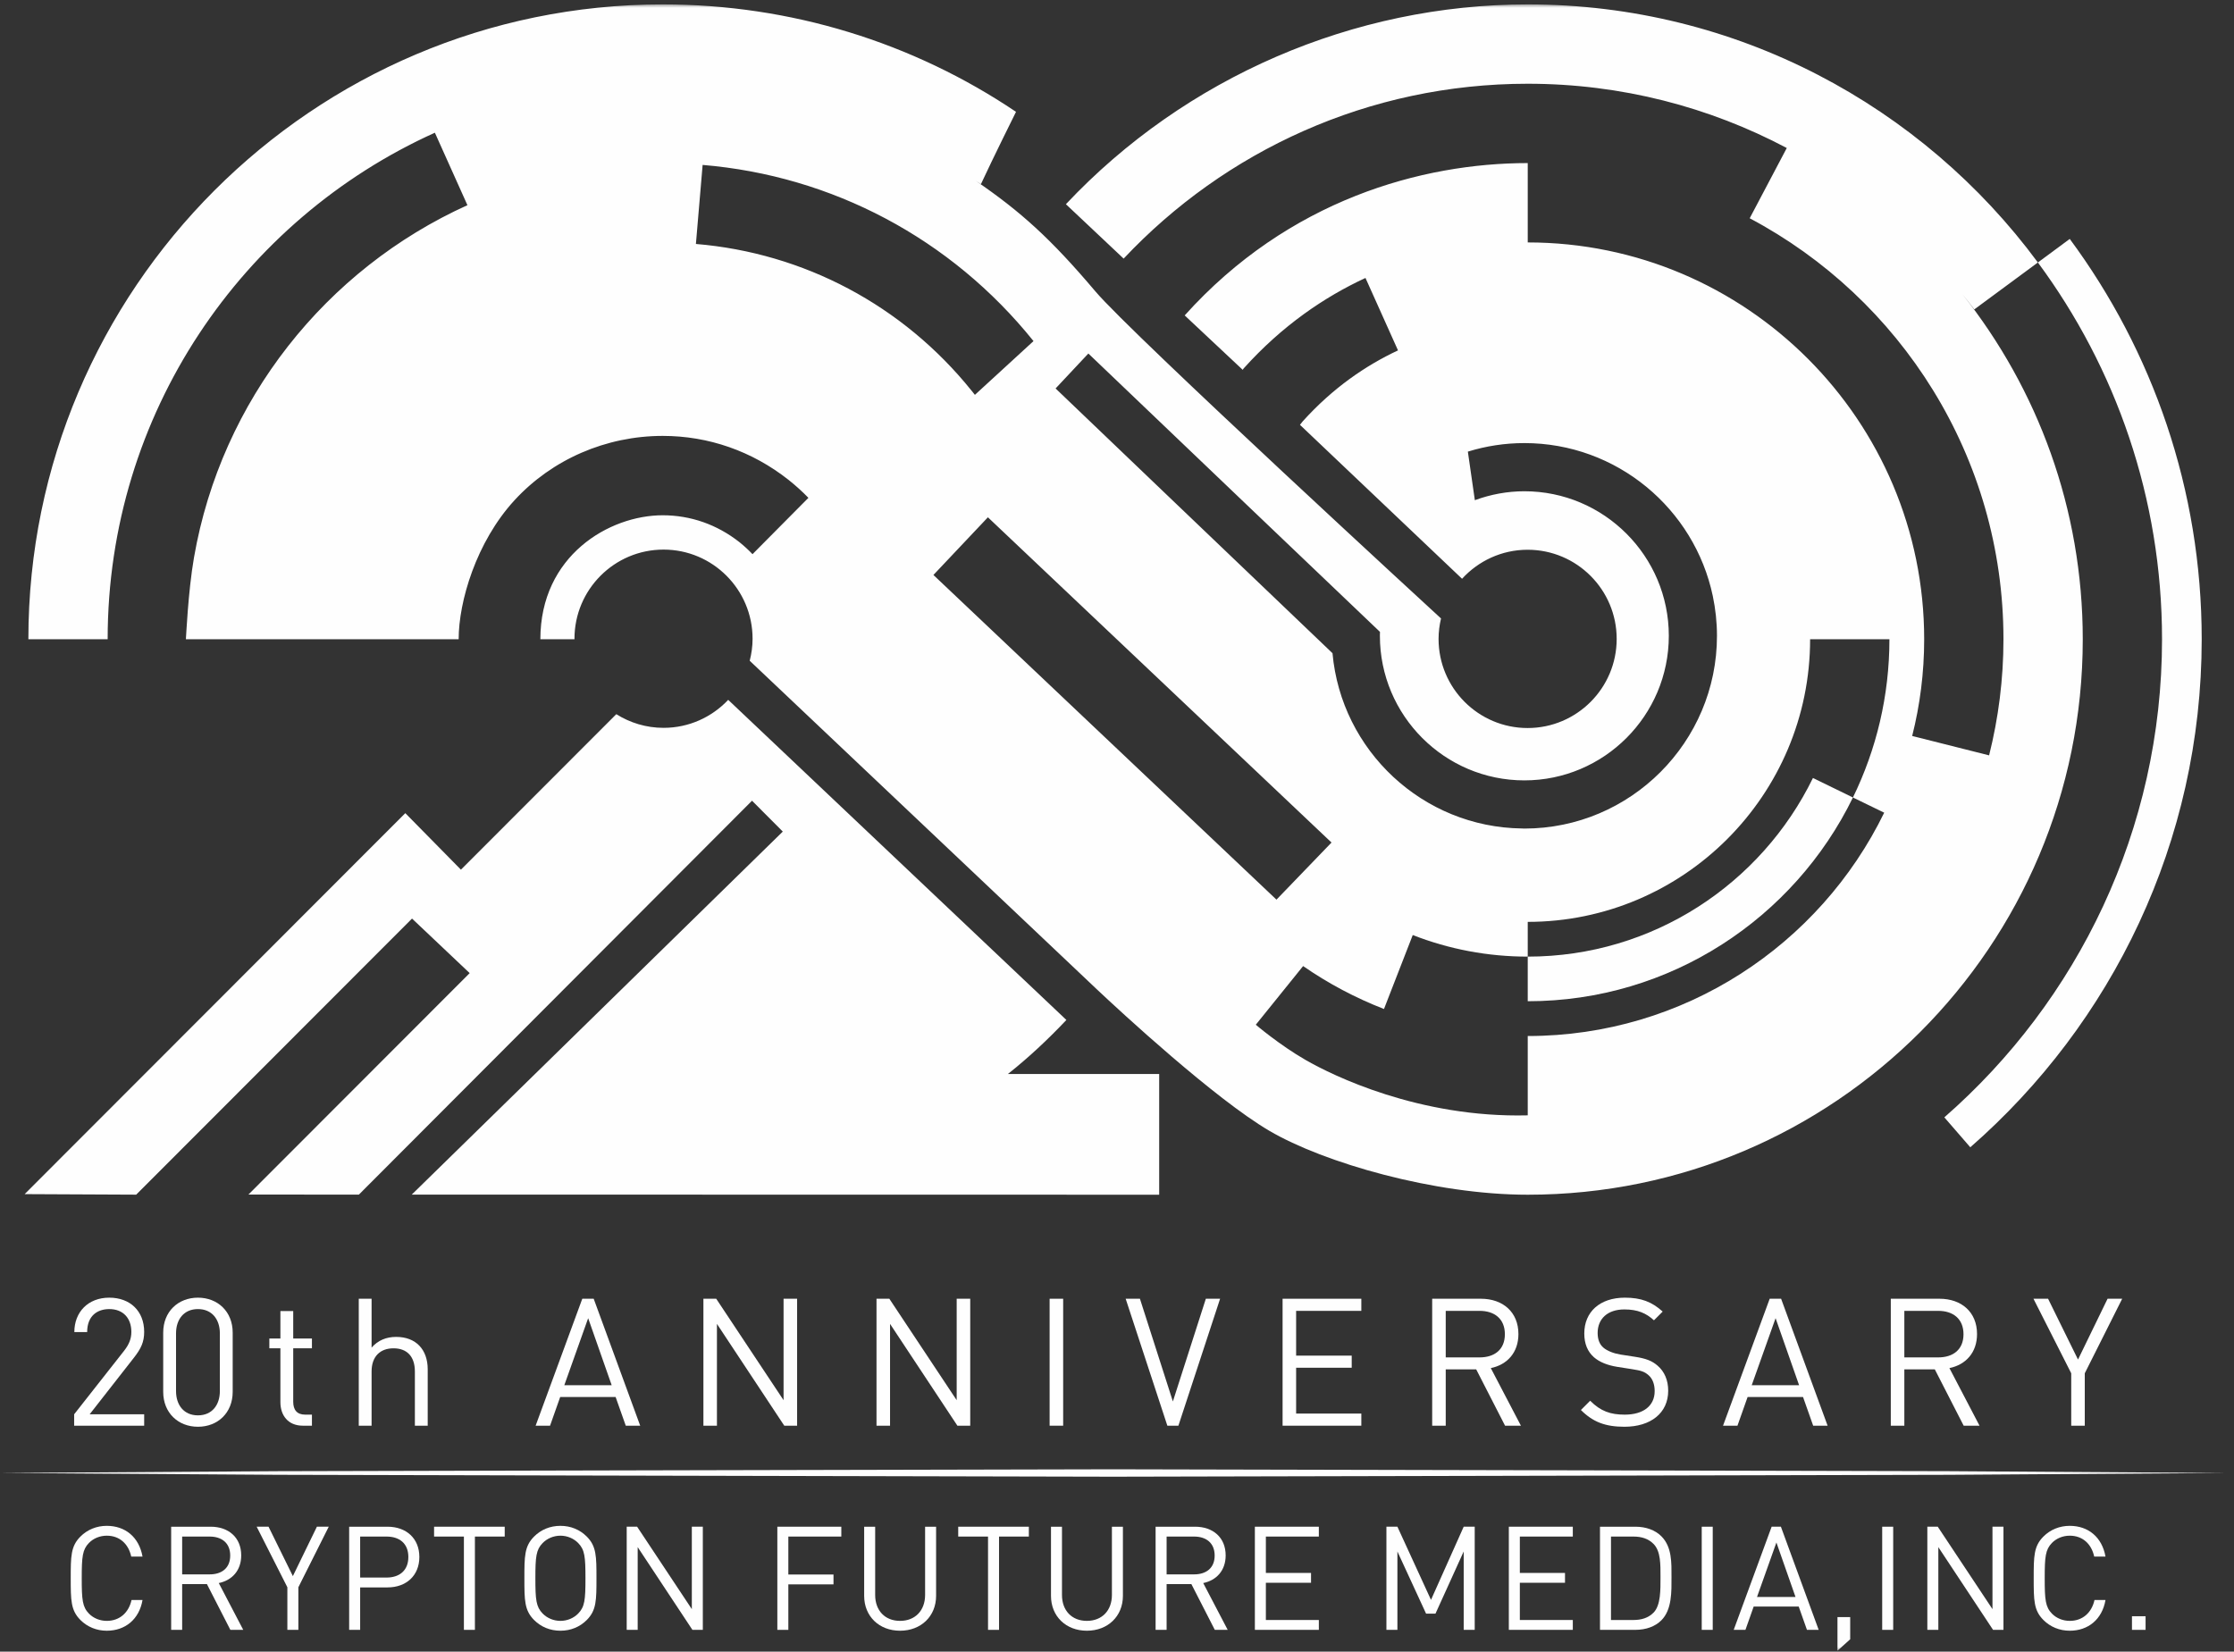<?xml version="1.0" encoding="UTF-8" standalone="no"?>
<svg width="710px" height="525px" viewBox="0 0 710 525" version="1.1" xmlns="http://www.w3.org/2000/svg" xmlns:xlink="http://www.w3.org/1999/xlink" xmlns:sketch="http://www.bohemiancoding.com/sketch/ns">
    <rect x="0" y="0" width="710" height="525" fill="#333333" stroke="none"/>
    <!-- Generator: Sketch 3.4.2 (15857) - http://www.bohemiancoding.com/sketch -->
    <title>logo-cfm20th</title>
    <desc>Created with Sketch.</desc>
    <defs>
        <path id="path-1" d="M0,1.399 L707.554,1.399 L707.554,524.708 L0,524.708 L0,1.399 Z"></path>
    </defs>
    <g id="Page-1" stroke="none" stroke-width="1" fill="none" fill-rule="evenodd" sketch:type="MSPage">
        <g id="Desktop-HD" sketch:type="MSArtboardGroup" transform="translate(-286, -145)">
            <g id="logo-cfm20th" sketch:type="MSLayerGroup" transform="translate(286, 145)">
                <g id="Page-1">
                    <path d="M23.566,453.182 L23.566,449.553 L39.48,429.317 C41.008,427.335 41.746,425.58 41.746,423.368 C41.746,419.003 39.139,416.113 34.721,416.113 C30.988,416.113 27.701,418.209 27.701,423.423 L23.627,423.423 C23.627,417.077 27.987,412.485 34.721,412.485 C41.347,412.485 45.82,416.735 45.82,423.368 C45.82,426.599 44.8,428.695 42.592,431.53 L28.495,449.553 L45.82,449.553 L45.82,453.182 L23.566,453.182 Z" id="Fill-1" fill="#FEFEFE" sketch:type="MSShapeGroup"></path>
                    <path d="M69.875,423.822 C69.875,419.4 67.384,416.113 62.908,416.113 C58.437,416.113 55.947,419.4 55.947,423.822 L55.947,442.184 C55.947,446.607 58.437,449.894 62.908,449.894 C67.384,449.894 69.875,446.607 69.875,442.184 L69.875,423.822 Z M62.908,453.52 C56.626,453.52 51.87,449.1 51.87,442.412 L51.87,423.595 C51.87,416.907 56.626,412.484 62.908,412.484 C69.195,412.484 73.952,416.907 73.952,423.595 L73.952,442.412 C73.952,449.1 69.195,453.52 62.908,453.52 L62.908,453.52 Z" id="Fill-3" fill="#FEFEFE" sketch:type="MSShapeGroup"></path>
                    <path d="M96.25,453.182 C91.493,453.182 89.116,449.839 89.116,445.7 L89.116,428.584 L85.602,428.584 L85.602,425.467 L89.116,425.467 L89.116,416.735 L93.191,416.735 L93.191,425.467 L99.137,425.467 L99.137,428.584 L93.191,428.584 L93.191,445.589 C93.191,448.137 94.38,449.667 96.987,449.667 L99.137,449.667 L99.137,453.182 L96.25,453.182 Z" id="Fill-5" fill="#FEFEFE" sketch:type="MSShapeGroup"></path>
                    <path d="M131.855,453.182 L131.855,435.95 C131.855,431.077 129.251,428.584 125.063,428.584 C120.869,428.584 118.096,431.133 118.096,435.95 L118.096,453.182 L114.019,453.182 L114.019,412.826 L118.096,412.826 L118.096,428.357 C120.134,426.033 122.797,424.956 125.911,424.956 C132.196,424.956 135.934,428.978 135.934,435.272 L135.934,453.182 L131.855,453.182 Z" id="Fill-7" fill="#FEFEFE" sketch:type="MSShapeGroup"></path>
                    <path d="M186.928,419.005 L179.345,440.315 L194.402,440.315 L186.928,419.005 Z M198.879,453.183 L195.65,444.055 L178.039,444.055 L174.814,453.183 L170.229,453.183 L185.061,412.825 L188.686,412.825 L203.466,453.183 L198.879,453.183 Z" id="Fill-9" fill="#FEFEFE" sketch:type="MSShapeGroup"></path>
                    <path d="M249.257,453.182 L227.852,420.819 L227.852,453.182 L223.553,453.182 L223.553,412.826 L227.624,412.826 L249.03,445.075 L249.03,412.826 L253.334,412.826 L253.334,453.182 L249.257,453.182 Z" id="Fill-11" fill="#FEFEFE" sketch:type="MSShapeGroup"></path>
                    <path d="M304.276,453.182 L282.871,420.819 L282.871,453.182 L278.569,453.182 L278.569,412.826 L282.644,412.826 L304.049,445.075 L304.049,412.826 L308.353,412.826 L308.353,453.182 L304.276,453.182 Z" id="Fill-13" fill="#FEFEFE" sketch:type="MSShapeGroup"></path>
                    <mask id="mask-2" sketch:name="Clip 16" fill="white">
                        <use xlink:href="#path-1"></use>
                    </mask>
                    <g id="Clip-16"></g>
                    <path d="M333.586,412.826 L337.891,412.826 L337.891,453.181 L333.586,453.181 L333.586,412.826 Z" id="Fill-15" fill="#FEFEFE" sketch:type="MSShapeGroup" mask="url(#mask-2)"></path>
                    <path d="M374.514,453.182 L371.003,453.182 L357.754,412.826 L362.286,412.826 L372.759,445.475 L383.237,412.826 L387.766,412.826 L374.514,453.182 Z" id="Fill-17" fill="#FEFEFE" sketch:type="MSShapeGroup" mask="url(#mask-2)"></path>
                    <path d="M407.625,453.182 L407.625,412.826 L432.652,412.826 L432.652,416.68 L411.929,416.68 L411.929,430.908 L429.596,430.908 L429.596,434.759 L411.929,434.759 L411.929,449.325 L432.652,449.325 L432.652,453.182 L407.625,453.182 Z" id="Fill-18" fill="#FEFEFE" sketch:type="MSShapeGroup" mask="url(#mask-2)"></path>
                    <path d="M470.233,416.679 L459.475,416.679 L459.475,431.473 L470.233,431.473 C474.934,431.473 478.273,429.036 478.273,424.105 C478.273,419.172 474.934,416.679 470.233,416.679 L470.233,416.679 Z M478.331,453.181 L469.157,435.271 L459.475,435.271 L459.475,453.181 L455.17,453.181 L455.17,412.825 L470.632,412.825 C477.652,412.825 482.578,417.078 482.578,424.047 C482.578,429.941 479.011,433.797 473.8,434.874 L483.371,453.181 L478.331,453.181 Z" id="Fill-19" fill="#FEFEFE" sketch:type="MSShapeGroup" mask="url(#mask-2)"></path>
                    <path d="M516.252,453.521 C510.192,453.521 506.232,451.991 502.438,448.193 L505.38,445.247 C508.722,448.593 511.837,449.667 516.366,449.667 C522.254,449.667 525.879,446.888 525.879,442.185 C525.879,440.089 525.255,438.276 523.951,437.144 C522.653,436.005 521.63,435.667 518.687,435.214 L513.989,434.478 C510.816,433.968 508.326,432.946 506.57,431.416 C504.532,429.603 503.511,427.108 503.511,423.876 C503.511,417.019 508.439,412.485 516.421,412.485 C521.574,412.485 524.972,413.79 528.427,416.905 L525.654,419.681 C523.161,417.416 520.498,416.225 516.252,416.225 C510.872,416.225 507.757,419.229 507.757,423.709 C507.757,425.692 508.326,427.28 509.571,428.357 C510.816,429.431 512.913,430.225 515.007,430.564 L519.425,431.247 C523.219,431.813 525.085,432.607 526.786,434.081 C528.993,435.95 530.18,438.729 530.18,442.071 C530.18,449.159 524.631,453.521 516.252,453.521" id="Fill-20" fill="#FEFEFE" sketch:type="MSShapeGroup" mask="url(#mask-2)"></path>
                    <path d="M564.308,419.005 L556.722,440.315 L571.782,440.315 L564.308,419.005 Z M576.256,453.183 L573.03,444.055 L555.419,444.055 L552.191,453.183 L547.606,453.183 L562.438,412.825 L566.063,412.825 L580.843,453.183 L576.256,453.183 Z" id="Fill-21" fill="#FEFEFE" sketch:type="MSShapeGroup" mask="url(#mask-2)"></path>
                    <path d="M615.987,416.679 L605.229,416.679 L605.229,431.473 L615.987,431.473 C620.688,431.473 624.03,429.036 624.03,424.105 C624.03,419.172 620.688,416.679 615.987,416.679 L615.987,416.679 Z M624.086,453.181 L614.911,435.271 L605.229,435.271 L605.229,453.181 L600.925,453.181 L600.925,412.825 L616.387,412.825 C623.406,412.825 628.332,417.078 628.332,424.047 C628.332,429.941 624.765,433.797 619.557,434.874 L629.125,453.181 L624.086,453.181 Z" id="Fill-22" fill="#FEFEFE" sketch:type="MSShapeGroup" mask="url(#mask-2)"></path>
                    <path d="M662.573,436.519 L662.573,453.182 L658.268,453.182 L658.268,436.519 L646.265,412.827 L650.91,412.827 L660.423,432.155 L669.82,412.827 L674.465,412.827 L662.573,436.519 Z" id="Fill-23" fill="#FEFEFE" sketch:type="MSShapeGroup" mask="url(#mask-2)"></path>
                    <path d="M33.934,518.353 C30.714,518.353 27.769,517.153 25.561,514.943 C22.48,511.859 22.48,508.636 22.48,501.684 C22.48,494.73 22.48,491.506 25.561,488.422 C27.769,486.212 30.714,485.013 33.934,485.013 C39.822,485.013 44.193,488.605 45.297,494.777 L41.708,494.777 C40.834,490.768 38.03,488.144 33.934,488.144 C31.774,488.144 29.705,488.974 28.276,490.446 C26.205,492.567 25.977,494.821 25.977,501.684 C25.977,508.544 26.205,510.798 28.276,512.919 C29.705,514.391 31.774,515.221 33.934,515.221 C38.03,515.221 40.926,512.597 41.8,508.589 L45.297,508.589 C44.237,514.76 39.775,518.353 33.934,518.353" id="Fill-24" fill="#FEFEFE" sketch:type="MSShapeGroup" mask="url(#mask-2)"></path>
                    <path d="M66.633,488.421 L57.894,488.421 L57.894,500.44 L66.633,500.44 C70.452,500.44 73.164,498.46 73.164,494.454 C73.164,490.445 70.452,488.421 66.633,488.421 L66.633,488.421 Z M73.212,518.077 L65.759,503.524 L57.894,503.524 L57.894,518.077 L54.399,518.077 L54.399,485.29 L66.955,485.29 C72.66,485.29 76.662,488.743 76.662,494.407 C76.662,499.196 73.763,502.328 69.531,503.202 L77.308,518.077 L73.212,518.077 Z" id="Fill-25" fill="#FEFEFE" sketch:type="MSShapeGroup" mask="url(#mask-2)"></path>
                    <path d="M94.825,504.539 L94.825,518.076 L91.328,518.076 L91.328,504.539 L81.576,485.289 L85.348,485.289 L93.075,500.994 L100.713,485.289 L104.482,485.289 L94.825,504.539 Z" id="Fill-26" fill="#FEFEFE" sketch:type="MSShapeGroup" mask="url(#mask-2)"></path>
                    <path d="M122.836,488.421 L114.463,488.421 L114.463,501.453 L122.836,501.453 C126.929,501.453 129.78,499.24 129.78,494.915 C129.78,490.584 126.929,488.421 122.836,488.421 M123.154,504.585 L114.463,504.585 L114.463,518.077 L110.968,518.077 L110.968,485.29 L123.154,485.29 C129.137,485.29 133.278,489.021 133.278,494.915 C133.278,500.809 129.137,504.585 123.154,504.585" id="Fill-27" fill="#FEFEFE" sketch:type="MSShapeGroup" mask="url(#mask-2)"></path>
                    <path d="M150.933,488.421 L150.933,518.077 L147.436,518.077 L147.436,488.421 L137.959,488.421 L137.959,485.29 L160.407,485.29 L160.407,488.421 L150.933,488.421 Z" id="Fill-28" fill="#FEFEFE" sketch:type="MSShapeGroup" mask="url(#mask-2)"></path>
                    <path d="M183.77,490.493 C182.344,489.021 180.273,488.144 178.112,488.144 C175.949,488.144 173.88,489.021 172.454,490.493 C170.385,492.614 170.152,494.824 170.152,501.684 C170.152,508.544 170.385,510.754 172.454,512.875 C173.88,514.346 175.949,515.221 178.112,515.221 C180.273,515.221 182.344,514.346 183.77,512.875 C185.839,510.754 186.069,508.544 186.069,501.684 C186.069,494.824 185.839,492.614 183.77,490.493 M186.485,514.946 C184.277,517.156 181.379,518.352 178.112,518.352 C174.845,518.352 171.947,517.156 169.739,514.946 C166.658,511.859 166.658,508.635 166.658,501.684 C166.658,494.729 166.658,491.506 169.739,488.422 C171.947,486.212 174.845,485.013 178.112,485.013 C181.379,485.013 184.277,486.212 186.485,488.422 C189.566,491.506 189.566,494.729 189.566,501.684 C189.566,508.635 189.566,511.859 186.485,514.946" id="Fill-29" fill="#FEFEFE" sketch:type="MSShapeGroup" mask="url(#mask-2)"></path>
                    <path d="M220.058,518.076 L202.668,491.782 L202.668,518.076 L199.176,518.076 L199.176,485.289 L202.485,485.289 L219.875,511.491 L219.875,485.289 L223.369,485.289 L223.369,518.076 L220.058,518.076 Z" id="Fill-30" fill="#FEFEFE" sketch:type="MSShapeGroup" mask="url(#mask-2)"></path>
                    <path d="M250.547,488.421 L250.547,500.487 L264.899,500.487 L264.899,503.619 L250.547,503.619 L250.547,518.077 L247.049,518.077 L247.049,485.29 L267.384,485.29 L267.384,488.421 L250.547,488.421 Z" id="Fill-31" fill="#FEFEFE" sketch:type="MSShapeGroup" mask="url(#mask-2)"></path>
                    <path d="M286.051,518.353 C279.428,518.353 274.644,513.791 274.644,507.256 L274.644,485.29 L278.141,485.29 L278.141,506.978 C278.141,511.951 281.267,515.221 286.051,515.221 C290.838,515.221 294.011,511.951 294.011,506.978 L294.011,485.29 L297.508,485.29 L297.508,507.256 C297.508,513.791 292.677,518.353 286.051,518.353" id="Fill-32" fill="#FEFEFE" sketch:type="MSShapeGroup" mask="url(#mask-2)"></path>
                    <path d="M317.51,488.421 L317.51,518.077 L314.012,518.077 L314.012,488.421 L304.538,488.421 L304.538,485.29 L326.987,485.29 L326.987,488.421 L317.51,488.421 Z" id="Fill-33" fill="#FEFEFE" sketch:type="MSShapeGroup" mask="url(#mask-2)"></path>
                    <path d="M345.426,518.353 C338.8,518.353 334.019,513.791 334.019,507.256 L334.019,485.29 L337.513,485.29 L337.513,506.978 C337.513,511.951 340.642,515.221 345.426,515.221 C350.21,515.221 353.383,511.951 353.383,506.978 L353.383,485.29 L356.88,485.29 L356.88,507.256 C356.88,513.791 352.052,518.353 345.426,518.353" id="Fill-34" fill="#FEFEFE" sketch:type="MSShapeGroup" mask="url(#mask-2)"></path>
                    <path d="M379.506,488.421 L370.767,488.421 L370.767,500.44 L379.506,500.44 C383.325,500.44 386.037,498.46 386.037,494.454 C386.037,490.445 383.325,488.421 379.506,488.421 L379.506,488.421 Z M386.084,518.077 L378.635,503.524 L370.767,503.524 L370.767,518.077 L367.269,518.077 L367.269,485.29 L379.828,485.29 C385.532,485.29 389.535,488.743 389.535,494.407 C389.535,499.196 386.636,502.328 382.404,503.202 L390.181,518.077 L386.084,518.077 Z" id="Fill-35" fill="#FEFEFE" sketch:type="MSShapeGroup" mask="url(#mask-2)"></path>
                    <path d="M398.817,518.076 L398.817,485.289 L419.149,485.289 L419.149,488.42 L402.314,488.42 L402.314,499.981 L416.667,499.981 L416.667,503.109 L402.314,503.109 L402.314,514.944 L419.149,514.944 L419.149,518.076 L398.817,518.076 Z" id="Fill-36" fill="#FEFEFE" sketch:type="MSShapeGroup" mask="url(#mask-2)"></path>
                    <path d="M465.187,518.076 L465.187,493.162 L456.218,512.921 L453.228,512.921 L444.117,493.162 L444.117,518.076 L440.623,518.076 L440.623,485.289 L444.117,485.289 L454.792,508.542 L465.187,485.289 L468.685,485.289 L468.685,518.076 L465.187,518.076 Z" id="Fill-37" fill="#FEFEFE" sketch:type="MSShapeGroup" mask="url(#mask-2)"></path>
                    <path d="M479.531,518.076 L479.531,485.289 L499.863,485.289 L499.863,488.42 L483.029,488.42 L483.029,499.981 L497.381,499.981 L497.381,503.109 L483.029,503.109 L483.029,514.944 L499.863,514.944 L499.863,518.076 L479.531,518.076 Z" id="Fill-38" fill="#FEFEFE" sketch:type="MSShapeGroup" mask="url(#mask-2)"></path>
                    <path d="M525.572,490.815 C523.869,489.066 521.661,488.422 519.132,488.422 L511.999,488.422 L511.999,514.944 L519.132,514.944 C521.661,514.944 523.869,514.3 525.572,512.551 C527.824,510.202 527.732,505.321 527.732,501.315 C527.732,497.309 527.824,493.164 525.572,490.815 M528.01,515.038 C526.03,517.017 523.131,518.075 519.728,518.075 L508.504,518.075 L508.504,485.291 L519.728,485.291 C523.131,485.291 526.03,486.351 528.01,488.331 C531.413,491.737 531.23,496.757 531.23,501.315 C531.23,505.874 531.413,511.629 528.01,515.038" id="Fill-39" fill="#FEFEFE" sketch:type="MSShapeGroup" mask="url(#mask-2)"></path>
                    <path d="M540.837,485.291 L544.334,485.291 L544.334,518.078 L540.837,518.078 L540.837,485.291 Z" id="Fill-40" fill="#FEFEFE" sketch:type="MSShapeGroup" mask="url(#mask-2)"></path>
                    <path d="M564.571,490.308 L558.405,507.624 L570.642,507.624 L564.571,490.308 Z M574.278,518.076 L571.657,510.664 L557.349,510.664 L554.728,518.076 L551,518.076 L563.054,485.289 L565.999,485.289 L578.005,518.076 L574.278,518.076 Z" id="Fill-41" fill="#FEFEFE" sketch:type="MSShapeGroup" mask="url(#mask-2)"></path>
                    <path d="M583.976,524.708 L583.976,514.022 L588.023,514.022 L588.023,521.068 L583.976,524.708 Z" id="Fill-42" fill="#FEFEFE" sketch:type="MSShapeGroup" mask="url(#mask-2)"></path>
                    <path d="M598.189,485.291 L601.686,485.291 L601.686,518.078 L598.189,518.078 L598.189,485.291 Z" id="Fill-43" fill="#FEFEFE" sketch:type="MSShapeGroup" mask="url(#mask-2)"></path>
                    <path d="M633.422,518.076 L616.032,491.782 L616.032,518.076 L612.538,518.076 L612.538,485.289 L615.849,485.289 L633.239,511.491 L633.239,485.289 L636.733,485.289 L636.733,518.076 L633.422,518.076 Z" id="Fill-44" fill="#FEFEFE" sketch:type="MSShapeGroup" mask="url(#mask-2)"></path>
                    <path d="M657.798,518.353 C654.578,518.353 651.632,517.153 649.427,514.943 C646.343,511.859 646.343,508.636 646.343,501.684 C646.343,494.73 646.343,491.506 649.427,488.422 C651.632,486.212 654.578,485.013 657.798,485.013 C663.686,485.013 668.054,488.605 669.16,494.777 L665.571,494.777 C664.698,490.768 661.894,488.144 657.798,488.144 C655.637,488.144 653.565,488.974 652.14,490.446 C650.071,492.567 649.841,494.821 649.841,501.684 C649.841,508.544 650.071,510.798 652.14,512.919 C653.565,514.391 655.637,515.221 657.798,515.221 C661.894,515.221 664.789,512.597 665.663,508.589 L669.16,508.589 C668.101,514.76 663.641,518.353 657.798,518.353" id="Fill-45" fill="#FEFEFE" sketch:type="MSShapeGroup" mask="url(#mask-2)"></path>
                    <path d="M677.573,513.747 L681.897,513.747 L681.897,518.078 L677.573,518.078 L677.573,513.747 Z" id="Fill-46" fill="#FEFEFE" sketch:type="MSShapeGroup" mask="url(#mask-2)"></path>
                    <path d="M0,468.218 L88.445,467.643 L176.887,467.435 L353.78,467.041 L530.667,467.432 L619.112,467.64 L707.554,468.218 L619.112,468.795 L530.667,469.003 L353.78,469.395 L176.887,469.001 L88.445,468.792 L0,468.218 Z" id="Fill-47" fill="#FEFEFE" sketch:type="MSShapeGroup" mask="url(#mask-2)"></path>
                    <path d="M484.466,263.373 C484.214,263.373 483.978,263.343 483.725,263.343 C452.164,262.962 426.268,238.601 423.489,207.632 C399.346,184.598 335.482,123.479 335.482,123.479 L345.897,112.371 C376.346,141.497 422.668,185.689 438.574,200.85 C438.552,201.277 438.552,201.685 438.552,202.107 C438.552,227.446 459.147,248.057 484.466,248.057 C509.779,248.057 530.375,227.446 530.375,202.107 C530.375,176.769 509.779,156.155 484.466,156.155 C479.055,156.155 473.733,157.152 468.73,158.995 L466.508,143.557 C472.277,141.769 478.334,140.842 484.466,140.842 C513.884,140.842 538.523,161.73 544.356,189.467 C545.21,193.557 545.681,197.774 545.681,202.107 C545.681,235.889 518.213,263.373 484.466,263.373 L484.466,263.373 Z M405.684,285.966 L296.657,182.763 L313.972,164.431 L423.176,267.815 L405.684,285.966 Z M221.17,77.546 L223.305,52.424 C264.441,55.85 302.246,75.792 328.463,108.421 L309.839,125.508 L308.827,124.24 C286.964,97.03 255.463,80.409 221.17,77.546 L221.17,77.546 Z M399.113,325.727 L414.148,307.085 C422.227,312.676 430.85,317.227 439.85,320.727 L448.994,297.218 C460.528,301.735 472.873,304.078 485.539,304.078 L485.539,293.032 C535.023,293.032 575.282,252.732 575.282,203.198 L600.487,203.198 C600.487,221.216 596.313,238.287 588.891,253.495 L598.829,258.326 C578.352,300.322 535.264,329.317 485.539,329.317 L485.539,354.531 C450.907,355.397 423.364,341.774 414.978,336.952 C406.602,332.132 399.113,325.727 399.113,325.727 L399.113,325.727 Z M403.423,359.447 C420.738,369.611 455.866,379.761 485.539,379.761 C582.967,379.761 661.935,300.702 661.935,203.198 C661.935,161.71 647.58,123.604 623.645,93.476 C624.93,95.098 626.236,96.686 627.467,98.346 L647.672,83.435 C610.929,33.696 551.93,1.4 485.539,1.4 C430.223,1.4 376.735,24.54 338.761,64.909 L357.11,82.202 C389.273,48.004 434.896,26.619 485.539,26.619 C515.287,26.619 543.282,34.026 567.863,47.047 L556.082,69.379 C604.007,94.792 636.73,145.222 636.73,203.198 C636.73,215.919 635.13,228.282 632.168,240.103 L607.72,233.942 C610.208,224.106 611.534,213.79 611.534,203.198 C611.534,133.648 555.019,77.06 485.539,77.06 L485.539,51.838 C451.959,51.838 409.533,63.512 376.513,100.259 L394.951,117.554 L395.242,117.124 C407.547,103.443 420.974,94.373 433.97,88.351 L444.307,111.377 C434.106,116.15 423.608,123.282 413.971,133.99 L413.153,135.045 L464.664,183.97 C469.833,178.321 477.244,174.748 485.5,174.748 C501.132,174.748 513.806,187.446 513.806,203.085 C513.806,218.718 501.132,231.416 485.5,231.416 C469.872,231.416 457.198,218.718 457.198,203.085 C457.198,200.85 457.489,198.67 457.977,196.583 C457.977,196.583 359.631,106.225 348.11,92.596 C333.893,75.792 324.397,67.269 310.083,57.452 C310.63,57.832 311.215,58.154 311.753,58.535 C315.63,50.17 322.905,35.547 322.905,35.547 C290.115,13.46 251.25,1.4 210.62,1.4 C99.446,1.4 9.018,91.913 9.018,203.198 L34.215,203.198 C34.215,131.522 76.915,69.856 138.211,42.185 L148.558,65.22 C103.645,85.539 70.334,127.188 61.655,177.207 C59.77,188.004 59.129,202.918 59.079,203.19 L109.447,203.19 L134.605,203.19 L145.768,203.198 C145.768,191.225 151.326,172.288 163.535,158.995 C175.469,146.014 192.628,138.559 210.62,138.559 C225.188,138.559 239.033,143.398 250.626,152.543 C252.887,154.348 254.983,156.244 256.925,158.246 L239.161,176.155 C237.882,174.809 236.499,173.54 235.026,172.349 C227.887,166.724 219.472,163.787 210.62,163.787 C193.585,163.787 171.736,176.644 171.736,203.198 L182.586,203.198 C182.586,203.143 182.577,203.093 182.577,203.035 C182.577,187.399 195.255,174.698 210.883,174.698 C226.503,174.698 239.18,187.399 239.18,203.035 C239.18,205.456 238.845,207.785 238.271,210.031 C272.936,242.826 341.126,307.418 348.587,314.464 C356.056,321.508 386.103,349.289 403.423,359.447 L403.423,359.447 Z" id="Fill-48" fill="#FEFEFE" sketch:type="MSShapeGroup" mask="url(#mask-2)"></path>
                    <path d="M320.332,341.384 C326.952,336.132 333.112,330.354 338.914,324.213 L231.435,222.459 C226.268,227.934 218.985,231.357 210.884,231.357 C205.365,231.357 200.226,229.746 195.868,227.015 L146.49,276.437 L128.812,258.472 L7.832,379.574 L43.282,379.741 L130.948,291.984 C137.063,297.775 143.243,303.619 149.269,309.322 L78.951,379.713 L114.063,379.721 L239.004,254.519 L248.783,264.33 L130.862,379.721 L368.407,379.76 L368.407,341.384 L321.014,341.384 L320.332,341.384 Z" id="Fill-49" fill="#FEFEFE" sketch:type="MSShapeGroup" mask="url(#mask-2)"></path>
                    <path d="M485.538,304.079 L485.538,318.26 C530.898,318.26 570.22,291.802 588.893,253.496 L576.18,247.296 C559.797,280.889 525.321,304.079 485.538,304.079" id="Fill-50" fill="#FEFEFE" sketch:type="MSShapeGroup" mask="url(#mask-2)"></path>
                    <path d="M657.8,75.946 L647.672,83.434 C672.444,116.948 687.127,158.381 687.127,203.2 C687.127,263.764 660.296,318.142 617.94,355.166 L626.189,364.683 C671.207,325.349 699.737,267.559 699.737,203.2 C699.737,155.58 684.137,111.563 657.8,75.946" id="Fill-51" fill="#FEFEFE" sketch:type="MSShapeGroup" mask="url(#mask-2)"></path>
                </g>
            </g>
        </g>
    </g>
</svg>